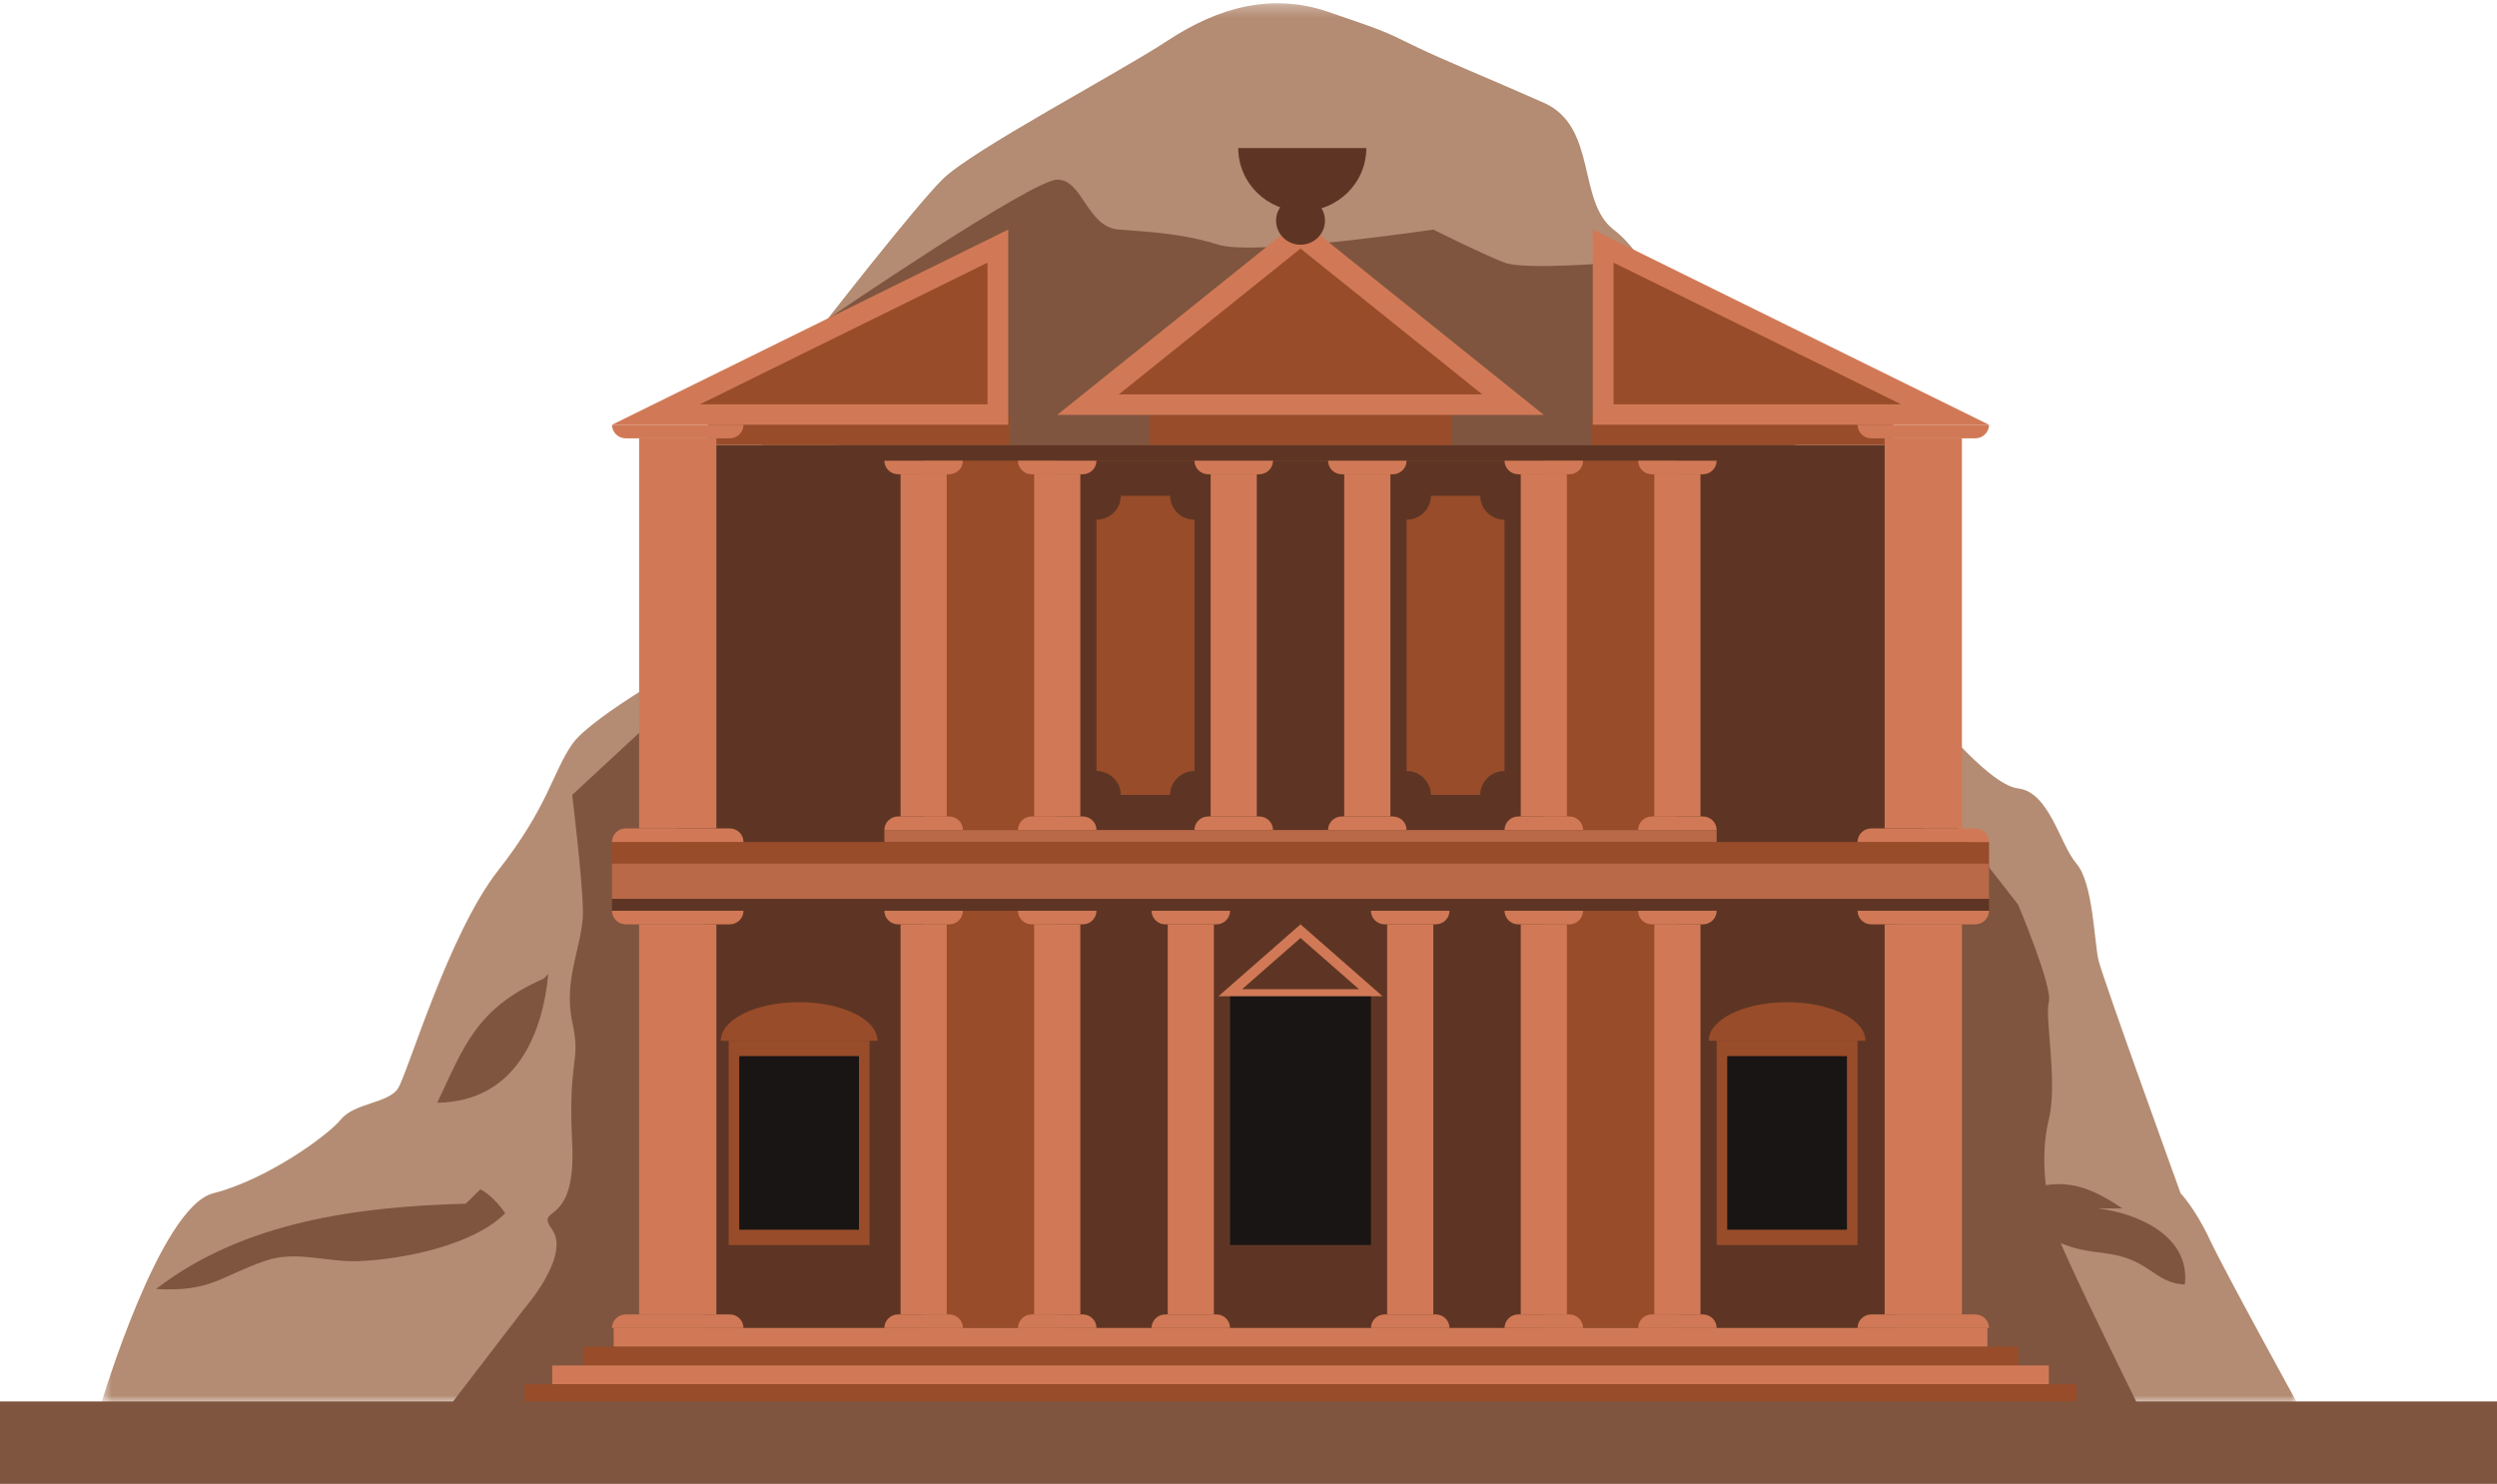 <svg width="212" height="126" viewBox="0 0 212 126" fill="none" xmlns="http://www.w3.org/2000/svg">
<mask id="mask0" mask-type="alpha" maskUnits="userSpaceOnUse" x="8" y="0" width="188" height="120">
<path fill-rule="evenodd" clip-rule="evenodd" d="M8.61 0.275H195.038V119.133H8.61V0.275Z" fill="white"/>
</mask>
<g mask="url(#mask0)">
<path fill-rule="evenodd" clip-rule="evenodd" d="M8.61 119.133C8.61 119.133 13.56 102.481 18.097 101.329C22.634 100.177 27.832 96.43 28.945 95.052C30.058 93.674 32.945 93.674 33.77 92.455C34.595 91.235 38.038 79.344 42.297 73.909C46.556 68.474 46.892 65.629 48.58 63.19C50.268 60.752 59.425 55.702 59.425 55.702C59.425 55.702 65.407 33.326 67.846 30.183C70.284 27.04 77.552 17.712 79.995 15.251C82.439 12.79 94.813 6.287 99.143 3.442C103.474 0.597 108.01 -0.623 112.754 1.003C117.498 2.629 117.498 2.629 119.972 3.848C122.447 5.068 126.5 6.693 131.073 8.726C135.645 10.758 133.884 17.092 136.993 19.492C140.101 21.892 141.346 26.367 142.827 28.317C144.307 30.268 146.567 42.364 147.912 44.241C149.256 46.119 163.291 59.704 163.291 59.704C163.291 59.704 168.677 66.645 171.34 66.95C174.003 67.255 174.874 71.688 176.295 73.333C177.715 74.977 177.798 79.978 178.169 81.542C178.54 83.106 185.14 101.329 185.14 101.329C185.14 101.329 186.377 102.613 187.614 105.257C188.852 107.9 195.038 119.133 195.038 119.133H8.61Z" fill="#B48C73"/>
</g>
<path fill-rule="evenodd" clip-rule="evenodd" d="M38.37 119.133L44.539 111.09C44.539 111.09 48.449 106.628 46.884 104.419C45.319 102.21 48.954 104.488 48.58 97.049C48.206 89.61 49.367 90.369 48.58 86.737C47.793 83.106 49.543 80.106 49.493 77.339C49.443 74.571 48.58 67.501 48.58 67.501L71.633 46.119L70.488 26.94C70.488 26.94 87.596 15.273 89.761 15.251C91.926 15.229 92.27 19.284 94.985 19.492C97.7 19.7 100.346 19.814 103.452 20.781C106.557 21.749 121.69 19.492 121.69 19.492C121.69 19.492 126.019 21.653 127.739 22.303C129.459 22.952 136.993 22.303 136.993 22.303L160.736 46.119C160.736 46.119 161.653 65.426 163.291 66.95C164.93 68.474 171.34 76.813 171.34 76.813C171.34 76.813 174.308 83.839 173.949 85.099C173.591 86.358 174.72 91.959 173.949 95.052C173.179 98.145 173.577 102.323 175.028 105.721C176.478 109.119 181.428 119.133 181.428 119.133H38.37Z" fill="#7F553F"/>
<mask id="mask1" mask-type="alpha" maskUnits="userSpaceOnUse" x="0" y="0" width="212" height="127">
<path fill-rule="evenodd" clip-rule="evenodd" d="M0 126H211.976V0.275H0V126Z" fill="white"/>
</mask>
<g mask="url(#mask1)">
<path fill-rule="evenodd" clip-rule="evenodd" d="M60.097 39.252H160.736V37.805H60.097V39.252Z" fill="#5E3524"/>
<path fill-rule="evenodd" clip-rule="evenodd" d="M135.087 37.805H160.736V35.228H135.087V37.805Z" fill="#984C2A"/>
<path fill-rule="evenodd" clip-rule="evenodd" d="M97.592 37.805H123.241V35.228H97.592V37.805Z" fill="#984C2A"/>
<path fill-rule="evenodd" clip-rule="evenodd" d="M60.097 37.805H85.747V35.228H60.097V37.805Z" fill="#984C2A"/>
<path fill-rule="evenodd" clip-rule="evenodd" d="M89.761 35.229L110.417 18.652L131.073 35.229H89.761Z" fill="#D17956"/>
<path fill-rule="evenodd" clip-rule="evenodd" d="M94.985 33.492L110.417 21.107L125.849 33.492H94.985Z" fill="#984C2A"/>
<path fill-rule="evenodd" clip-rule="evenodd" d="M135.23 36.069V19.492L168.873 36.069H135.23Z" fill="#D17956"/>
<path fill-rule="evenodd" clip-rule="evenodd" d="M136.993 34.332V22.302L161.409 34.332H136.993Z" fill="#984C2A"/>
<path fill-rule="evenodd" clip-rule="evenodd" d="M85.603 36.069V19.492L51.96 36.069H85.603Z" fill="#D17956"/>
<path fill-rule="evenodd" clip-rule="evenodd" d="M83.841 34.332V22.302L59.425 34.332H83.841Z" fill="#984C2A"/>
<path fill-rule="evenodd" clip-rule="evenodd" d="M116.003 12.573C116.003 15.532 113.569 17.93 110.566 17.93C107.564 17.93 105.13 15.532 105.13 12.573H116.003Z" fill="#5E3524"/>
<path fill-rule="evenodd" clip-rule="evenodd" d="M112.493 18.735C112.493 19.865 111.563 20.781 110.417 20.781C109.27 20.781 108.341 19.865 108.341 18.735C108.341 17.605 109.27 16.689 110.417 16.689C111.563 16.689 112.493 17.605 112.493 18.735Z" fill="#5E3524"/>
<path fill-rule="evenodd" clip-rule="evenodd" d="M57.542 72.284H163.291V39.12H57.542V72.284Z" fill="#5E3524"/>
<path fill-rule="evenodd" clip-rule="evenodd" d="M59.791 112.766H161.043V77.338H59.791V112.766Z" fill="#5E3524"/>
<path fill-rule="evenodd" clip-rule="evenodd" d="M51.96 76.322H168.873V71.497H51.96V76.322Z" fill="#984C2A"/>
<path fill-rule="evenodd" clip-rule="evenodd" d="M78.419 70.481H142.414V39.12H78.419V70.481Z" fill="#984C2A"/>
<path fill-rule="evenodd" clip-rule="evenodd" d="M89.761 70.481H131.073V39.12H89.761V70.481Z" fill="#5E3524"/>
<path fill-rule="evenodd" clip-rule="evenodd" d="M78.419 112.766H142.414V77.338H78.419V112.766Z" fill="#984C2A"/>
<path fill-rule="evenodd" clip-rule="evenodd" d="M89.761 112.766H131.073V77.338H89.761V112.766Z" fill="#5E3524"/>
<path fill-rule="evenodd" clip-rule="evenodd" d="M104.437 105.721H116.397V84.383H104.437V105.721Z" fill="#191514"/>
<path fill-rule="evenodd" clip-rule="evenodd" d="M145.749 105.721H157.709V88.376H145.749V105.721Z" fill="#984C2A"/>
<path fill-rule="evenodd" clip-rule="evenodd" d="M146.646 104.419H156.811V89.679H146.646V104.419Z" fill="#191514"/>
<path fill-rule="evenodd" clip-rule="evenodd" d="M99.144 111.614H103.062V78.49H99.144V111.614Z" fill="#D17956"/>
<path fill-rule="evenodd" clip-rule="evenodd" d="M103.268 78.49H98.937C98.292 78.49 97.769 77.974 97.769 77.338H104.436C104.436 77.974 103.913 78.49 103.268 78.49Z" fill="#D17956"/>
<path fill-rule="evenodd" clip-rule="evenodd" d="M98.937 111.614H103.268C103.913 111.614 104.436 112.13 104.436 112.766H97.769C97.769 112.13 98.292 111.614 98.937 111.614Z" fill="#D17956"/>
<path fill-rule="evenodd" clip-rule="evenodd" d="M87.802 111.614H91.72V78.49H87.802V111.614Z" fill="#D17956"/>
<path fill-rule="evenodd" clip-rule="evenodd" d="M91.926 78.49H87.596C86.95 78.49 86.427 77.974 86.427 77.338H93.094C93.094 77.974 92.571 78.49 91.926 78.49Z" fill="#D17956"/>
<path fill-rule="evenodd" clip-rule="evenodd" d="M87.596 111.614H91.926C92.571 111.614 93.094 112.13 93.094 112.766H86.427C86.427 112.13 86.95 111.614 87.596 111.614Z" fill="#D17956"/>
<path fill-rule="evenodd" clip-rule="evenodd" d="M76.46 111.614H80.378V78.49H76.46V111.614Z" fill="#D17956"/>
<path fill-rule="evenodd" clip-rule="evenodd" d="M80.584 78.49H76.253C75.608 78.49 75.085 77.974 75.085 77.338H81.753C81.753 77.974 81.229 78.49 80.584 78.49Z" fill="#D17956"/>
<path fill-rule="evenodd" clip-rule="evenodd" d="M76.253 111.614H80.584C81.229 111.614 81.753 112.13 81.753 112.766H75.085C75.085 112.13 75.608 111.614 76.253 111.614Z" fill="#D17956"/>
<path fill-rule="evenodd" clip-rule="evenodd" d="M140.456 111.614H144.374V78.49H140.456V111.614Z" fill="#D17956"/>
<path fill-rule="evenodd" clip-rule="evenodd" d="M144.58 78.49H140.249C139.604 78.49 139.081 77.974 139.081 77.338H145.748C145.748 77.974 145.225 78.49 144.58 78.49Z" fill="#D17956"/>
<path fill-rule="evenodd" clip-rule="evenodd" d="M140.249 111.614H144.58C145.225 111.614 145.748 112.13 145.748 112.766H139.081C139.081 112.13 139.604 111.614 140.249 111.614Z" fill="#D17956"/>
<path fill-rule="evenodd" clip-rule="evenodd" d="M160.011 111.614H166.571V78.49H160.011V111.614Z" fill="#D17956"/>
<path fill-rule="evenodd" clip-rule="evenodd" d="M167.705 78.49H158.877C158.232 78.49 157.709 77.974 157.709 77.338H168.873C168.873 77.974 168.35 78.49 167.705 78.49Z" fill="#D17956"/>
<path fill-rule="evenodd" clip-rule="evenodd" d="M158.877 111.614H167.705C168.35 111.614 168.873 112.13 168.873 112.766H157.709C157.709 112.13 158.232 111.614 158.877 111.614Z" fill="#D17956"/>
<path fill-rule="evenodd" clip-rule="evenodd" d="M160.011 70.345H166.571V37.221H160.011V70.345Z" fill="#D17956"/>
<path fill-rule="evenodd" clip-rule="evenodd" d="M167.705 37.221H158.877C158.232 37.221 157.709 36.705 157.709 36.069H168.873C168.873 36.705 168.35 37.221 167.705 37.221Z" fill="#D17956"/>
<path fill-rule="evenodd" clip-rule="evenodd" d="M158.877 70.345H167.705C168.35 70.345 168.873 70.861 168.873 71.496H157.709C157.709 70.861 158.232 70.345 158.877 70.345Z" fill="#D17956"/>
<path fill-rule="evenodd" clip-rule="evenodd" d="M54.262 70.345H60.823V37.221H54.262V70.345Z" fill="#D17956"/>
<path fill-rule="evenodd" clip-rule="evenodd" d="M61.956 37.221H53.128C52.483 37.221 51.96 36.705 51.96 36.069H63.124C63.124 36.705 62.601 37.221 61.956 37.221Z" fill="#D17956"/>
<path fill-rule="evenodd" clip-rule="evenodd" d="M53.128 70.345H61.956C62.601 70.345 63.124 70.861 63.124 71.496H51.96C51.96 70.861 52.483 70.345 53.128 70.345Z" fill="#D17956"/>
<path fill-rule="evenodd" clip-rule="evenodd" d="M54.262 111.614H60.823V78.49H54.262V111.614Z" fill="#D17956"/>
<path fill-rule="evenodd" clip-rule="evenodd" d="M61.956 78.49H53.128C52.483 78.49 51.96 77.974 51.96 77.338H63.124C63.124 77.974 62.601 78.49 61.956 78.49Z" fill="#D17956"/>
<path fill-rule="evenodd" clip-rule="evenodd" d="M53.128 111.614H61.956C62.601 111.614 63.124 112.13 63.124 112.766H51.96C51.96 112.13 52.483 111.614 53.128 111.614Z" fill="#D17956"/>
<path fill-rule="evenodd" clip-rule="evenodd" d="M140.456 69.329H144.374V40.272H140.456V69.329Z" fill="#D17956"/>
<path fill-rule="evenodd" clip-rule="evenodd" d="M144.58 40.272H140.249C139.604 40.272 139.081 39.756 139.081 39.12H145.748C145.748 39.756 145.225 40.272 144.58 40.272Z" fill="#D17956"/>
<path fill-rule="evenodd" clip-rule="evenodd" d="M140.249 69.329H144.58C145.225 69.329 145.748 69.844 145.748 70.481H139.081C139.081 69.844 139.604 69.329 140.249 69.329Z" fill="#D17956"/>
<path fill-rule="evenodd" clip-rule="evenodd" d="M129.114 69.329H133.032V40.272H129.114V69.329Z" fill="#D17956"/>
<path fill-rule="evenodd" clip-rule="evenodd" d="M133.238 40.272H128.908C128.262 40.272 127.739 39.756 127.739 39.12H134.406C134.406 39.756 133.883 40.272 133.238 40.272Z" fill="#D17956"/>
<path fill-rule="evenodd" clip-rule="evenodd" d="M128.908 69.329H133.238C133.883 69.329 134.406 69.844 134.406 70.481H127.739C127.739 69.844 128.262 69.329 128.908 69.329Z" fill="#D17956"/>
<path fill-rule="evenodd" clip-rule="evenodd" d="M114.128 69.329H118.047V40.272H114.128V69.329Z" fill="#D17956"/>
<path fill-rule="evenodd" clip-rule="evenodd" d="M118.253 40.272H113.922C113.277 40.272 112.754 39.756 112.754 39.12H119.422C119.422 39.756 118.898 40.272 118.253 40.272Z" fill="#D17956"/>
<path fill-rule="evenodd" clip-rule="evenodd" d="M113.922 69.329H118.253C118.898 69.329 119.422 69.844 119.422 70.481H112.754C112.754 69.844 113.277 69.329 113.922 69.329Z" fill="#D17956"/>
<path fill-rule="evenodd" clip-rule="evenodd" d="M102.787 69.329H106.705V40.272H102.787V69.329Z" fill="#D17956"/>
<path fill-rule="evenodd" clip-rule="evenodd" d="M106.911 40.272H102.581C101.936 40.272 101.412 39.756 101.412 39.12H108.08C108.08 39.756 107.556 40.272 106.911 40.272Z" fill="#D17956"/>
<path fill-rule="evenodd" clip-rule="evenodd" d="M102.581 69.329H106.911C107.556 69.329 108.08 69.844 108.08 70.481H101.412C101.412 69.844 101.936 69.329 102.581 69.329Z" fill="#D17956"/>
<path fill-rule="evenodd" clip-rule="evenodd" d="M87.802 69.329H91.72V40.272H87.802V69.329Z" fill="#D17956"/>
<path fill-rule="evenodd" clip-rule="evenodd" d="M91.926 40.272H87.596C86.95 40.272 86.427 39.756 86.427 39.12H93.094C93.094 39.756 92.571 40.272 91.926 40.272Z" fill="#D17956"/>
<path fill-rule="evenodd" clip-rule="evenodd" d="M87.596 69.329H91.926C92.571 69.329 93.094 69.844 93.094 70.481H86.427C86.427 69.844 86.95 69.329 87.596 69.329Z" fill="#D17956"/>
<path fill-rule="evenodd" clip-rule="evenodd" d="M76.46 69.329H80.378V40.272H76.46V69.329Z" fill="#D17956"/>
<path fill-rule="evenodd" clip-rule="evenodd" d="M80.584 40.272H76.253C75.608 40.272 75.085 39.756 75.085 39.12H81.753C81.753 39.756 81.229 40.272 80.584 40.272Z" fill="#D17956"/>
<path fill-rule="evenodd" clip-rule="evenodd" d="M76.253 69.329H80.584C81.229 69.329 81.753 69.844 81.753 70.481H75.085C75.085 69.844 75.608 69.329 76.253 69.329Z" fill="#D17956"/>
<path fill-rule="evenodd" clip-rule="evenodd" d="M129.114 111.614H133.032V78.49H129.114V111.614Z" fill="#D17956"/>
<path fill-rule="evenodd" clip-rule="evenodd" d="M133.238 78.49H128.908C128.262 78.49 127.739 77.974 127.739 77.338H134.406C134.406 77.974 133.883 78.49 133.238 78.49Z" fill="#D17956"/>
<path fill-rule="evenodd" clip-rule="evenodd" d="M128.908 111.614H133.238C133.883 111.614 134.406 112.13 134.406 112.766H127.739C127.739 112.13 128.262 111.614 128.908 111.614Z" fill="#D17956"/>
<path fill-rule="evenodd" clip-rule="evenodd" d="M117.772 111.614H121.69V78.49H117.772V111.614Z" fill="#D17956"/>
<path fill-rule="evenodd" clip-rule="evenodd" d="M121.896 78.49H117.565C116.92 78.49 116.397 77.974 116.397 77.338H123.065C123.065 77.974 122.541 78.49 121.896 78.49Z" fill="#D17956"/>
<path fill-rule="evenodd" clip-rule="evenodd" d="M117.565 111.614H121.896C122.541 111.614 123.065 112.13 123.065 112.766H116.397C116.397 112.13 116.92 111.614 117.565 111.614Z" fill="#D17956"/>
<path fill-rule="evenodd" clip-rule="evenodd" d="M51.96 77.338H168.873V76.322H51.96V77.338Z" fill="#5E3524"/>
<path fill-rule="evenodd" clip-rule="evenodd" d="M75.085 71.497H145.748V70.481H75.085V71.497Z" fill="#B96948"/>
<path fill-rule="evenodd" clip-rule="evenodd" d="M51.96 76.322H168.873V73.333H51.96V76.322Z" fill="#B96948"/>
<path fill-rule="evenodd" clip-rule="evenodd" d="M52.102 114.358H168.731V112.766H52.102V114.358Z" fill="#D17956"/>
<path fill-rule="evenodd" clip-rule="evenodd" d="M49.493 115.95H171.34V114.358H49.493V115.95Z" fill="#984C2A"/>
<path fill-rule="evenodd" clip-rule="evenodd" d="M46.884 117.541H173.949V115.95H46.884V117.541Z" fill="#D17956"/>
<path fill-rule="evenodd" clip-rule="evenodd" d="M44.539 119.133H176.295V117.542H44.539V119.133Z" fill="#984C2A"/>
<path fill-rule="evenodd" clip-rule="evenodd" d="M110.417 78.49L103.452 84.594H117.382L110.417 78.49Z" fill="#D17956"/>
<path fill-rule="evenodd" clip-rule="evenodd" d="M110.417 79.648L105.457 83.995H115.377L110.417 79.648Z" fill="#5E3524"/>
<path fill-rule="evenodd" clip-rule="evenodd" d="M125.677 67.501H121.484C121.484 66.379 120.56 65.469 119.421 65.469V44.131C120.56 44.131 121.484 43.221 121.484 42.099H125.677C125.677 43.221 126.6 44.131 127.738 44.131V65.469C126.6 65.469 125.677 66.379 125.677 67.501Z" fill="#984C2A"/>
<path fill-rule="evenodd" clip-rule="evenodd" d="M99.35 67.501H95.156C95.156 66.379 94.233 65.469 93.094 65.469V44.131C94.233 44.131 95.156 43.221 95.156 42.099H99.35C99.35 43.221 100.273 44.131 101.412 44.131V65.469C100.273 65.469 99.35 66.379 99.35 67.501Z" fill="#984C2A"/>
<path fill-rule="evenodd" clip-rule="evenodd" d="M158.381 88.377C158.381 86.566 155.403 85.099 151.729 85.099C148.055 85.099 145.077 86.566 145.077 88.377H158.381Z" fill="#984C2A"/>
<path fill-rule="evenodd" clip-rule="evenodd" d="M61.866 105.721H73.826V88.376H61.866V105.721Z" fill="#984C2A"/>
<path fill-rule="evenodd" clip-rule="evenodd" d="M62.763 104.419H72.928V89.679H62.763V104.419Z" fill="#191514"/>
<path fill-rule="evenodd" clip-rule="evenodd" d="M74.498 88.377C74.498 86.566 71.52 85.099 67.846 85.099C64.172 85.099 61.194 86.566 61.194 88.377H74.498Z" fill="#984C2A"/>
<path fill-rule="evenodd" clip-rule="evenodd" d="M39.544 102.21C30.368 102.457 20.669 103.733 13.246 109.455C17.927 109.722 18.669 108.384 22.563 107.048C25.139 106.164 27.768 107.2 30.455 107.09C34.24 106.934 40.202 105.741 42.893 103.023C42.393 102.278 41.592 101.4 40.782 100.991" fill="#7F553F"/>
<path fill-rule="evenodd" clip-rule="evenodd" d="M46.143 83.107C40.443 85.621 39.401 88.832 37.122 93.638C43.711 93.555 46.054 87.92 46.556 82.7" fill="#7F553F"/>
<path fill-rule="evenodd" clip-rule="evenodd" d="M178.128 102.616C181.558 103.027 185.98 104.999 185.496 109.074C183.616 109.01 182.809 107.812 181.193 107.087C179.212 106.199 177.849 106.521 175.849 105.882C173.898 105.259 171.008 103.804 171.129 101.376C174.799 99.889 177.054 100.473 180.19 102.616" fill="#7F553F"/>
</g>
<path fill-rule="evenodd" clip-rule="evenodd" d="M0 126H212V119H0V126Z" fill="#7F553F"/>
</svg>
